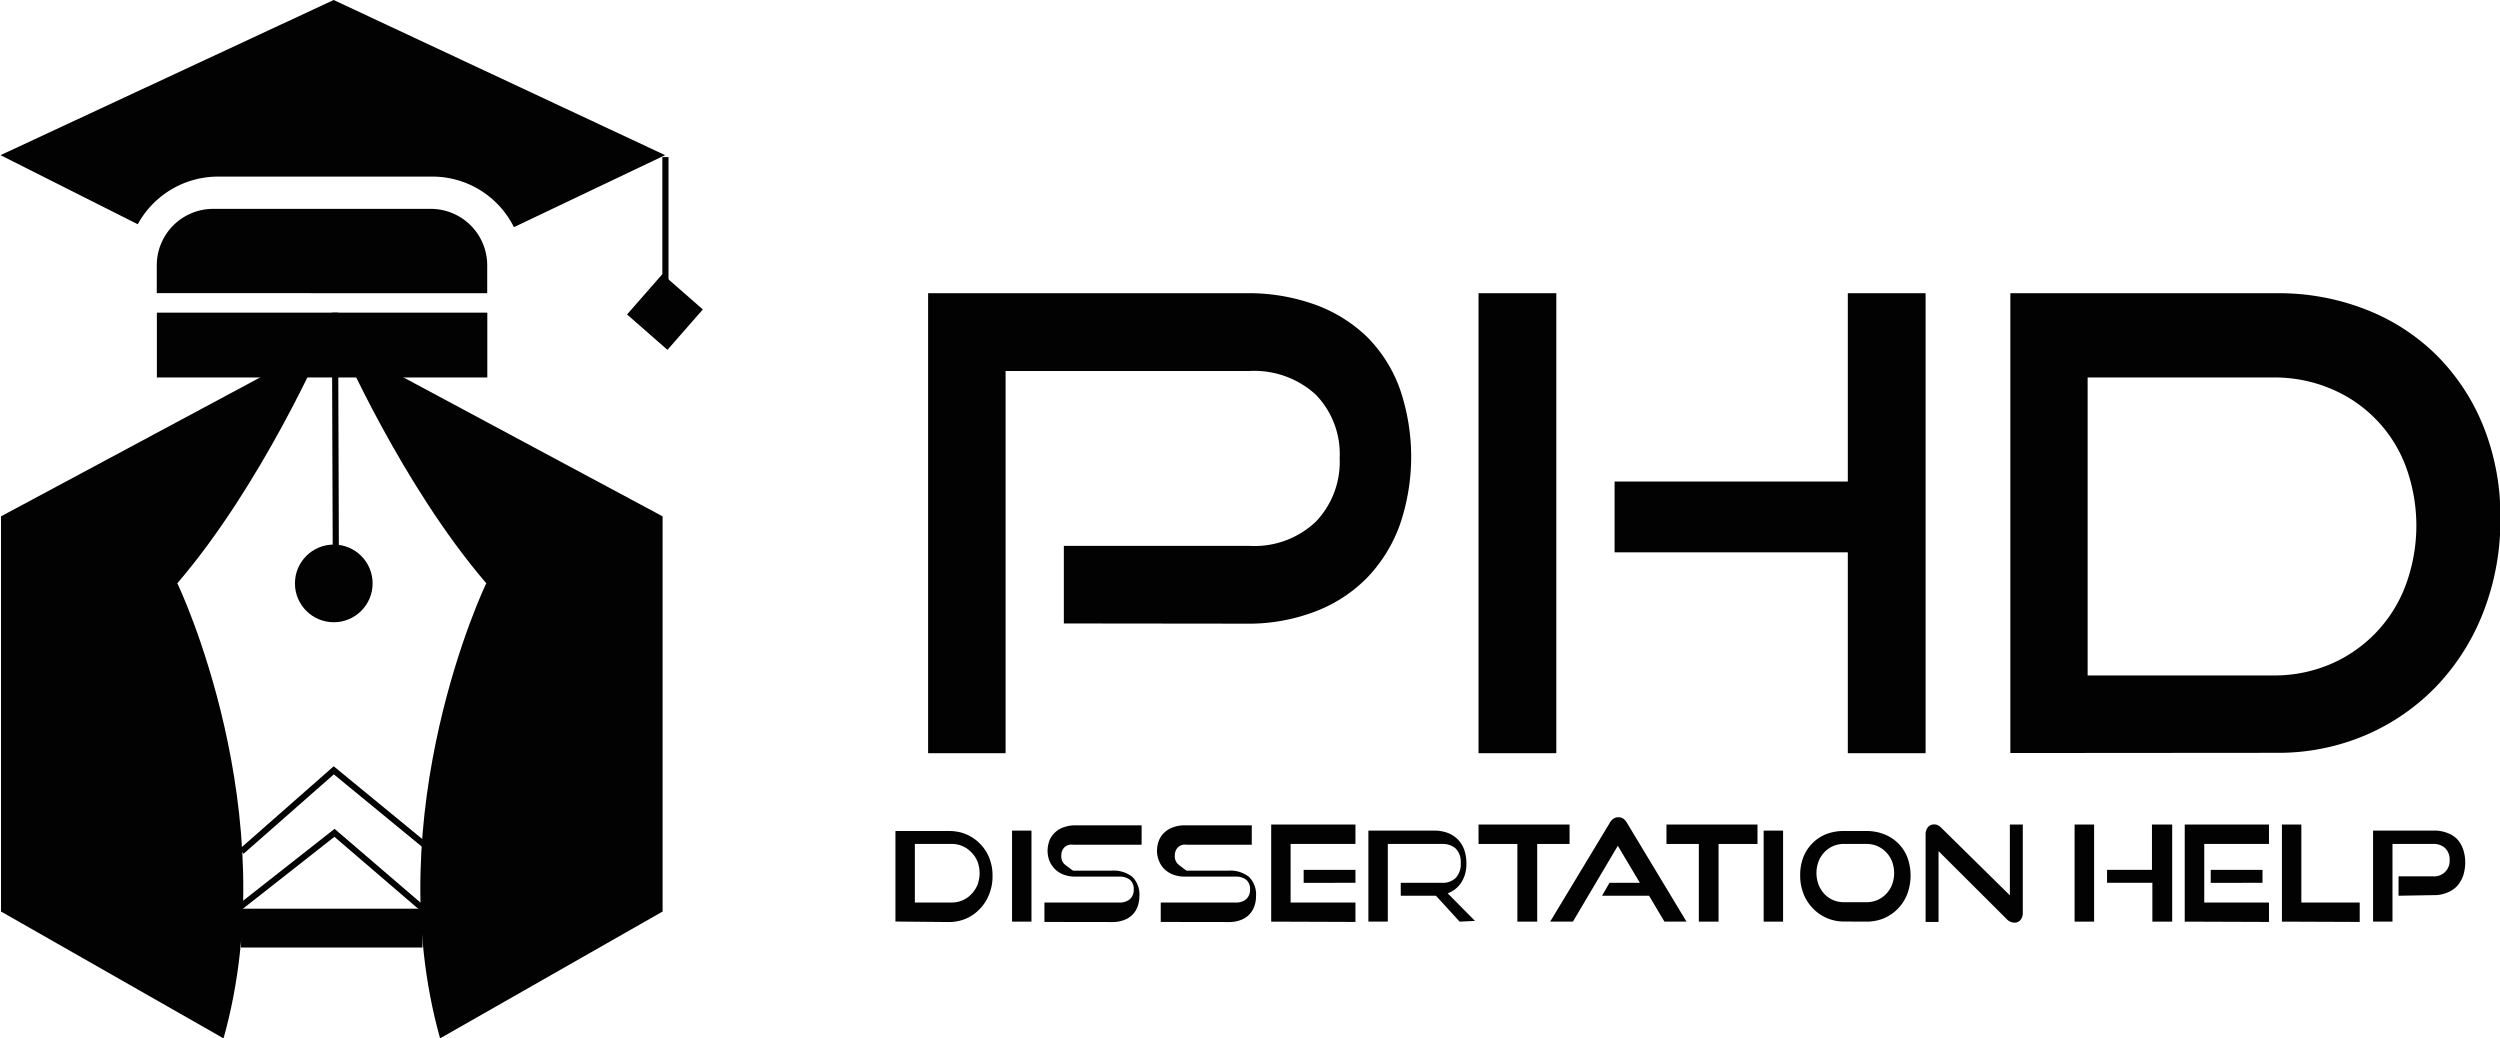 <svg id="Layer_1" data-name="Layer 1" xmlns="http://www.w3.org/2000/svg" viewBox="0 0 247.17 102.66"><defs><style>.cls-1{fill:#020202;}.cls-2{fill:none;stroke:#020202;stroke-miterlimit:10;stroke-width:0.61px;}</style></defs><title>PHP dissertation Help</title><path class="cls-1" d="M227.75,459.43l22-12.54V407.82l-31.86-17.08s6.06,13.95,14.43,23.7C232.28,414.45,221.49,437.12,227.75,459.43Z" transform="translate(-184.24 -356.77)"/><path class="cls-1" d="M206.34,459.43l-22-12.54V407.82l31.86-17.08s-6.06,13.95-14.43,23.7C201.8,414.45,212.61,437.12,206.34,459.43Z" transform="translate(-184.24 -356.77)"/><rect class="cls-1" x="23.83" y="89.84" width="17.94" height="3.84"/><polyline class="cls-2" points="23.07 90.2 33.07 82.34 42.12 90.11"/><polyline class="cls-2" points="23.88 84.18 33 76.16 41.96 83.52"/><line class="cls-2" x1="33.12" y1="30.91" x2="33.21" y2="57.81"/><circle class="cls-1" cx="33" cy="57.68" r="3.84"/><line class="cls-2" x1="65.79" y1="15.53" x2="65.79" y2="28.99"/><path class="cls-1" d="M205.74,374.23H227a9,9,0,0,1,8.05,5L250,372.11l-32.77-15.34-32.94,15.34,13.57,6.83A9.05,9.05,0,0,1,205.74,374.23Z" transform="translate(-184.24 -356.77)"/><path class="cls-1" d="M232.41,385.76V383a5.58,5.58,0,0,0-5.58-5.58H205.32a5.58,5.58,0,0,0-5.58,5.58v2.75Z" transform="translate(-184.24 -356.77)"/><rect class="cls-1" x="15.51" y="30.91" width="32.67" height="6.41"/><rect class="cls-1" x="247.32" y="384.96" width="5.31" height="5.31" transform="translate(-390.55 -36.47) rotate(-48.79)"/><path class="cls-1" d="M289.42,418.41v-7.67h18.35a8.81,8.81,0,0,0,6.56-2.39,8.54,8.54,0,0,0,2.36-6.28,8.42,8.42,0,0,0-2.36-6.28,9,9,0,0,0-6.56-2.34H283.66v37.79H276V385.76h31.4a19.42,19.42,0,0,1,6.92,1.15,14.49,14.49,0,0,1,5.14,3.23,14,14,0,0,1,3.19,5.1,20.75,20.75,0,0,1,0,13.39,14.77,14.77,0,0,1-3.19,5.2,14.25,14.25,0,0,1-5.14,3.38,18.4,18.4,0,0,1-6.92,1.22Z" transform="translate(-184.24 -356.77)"/><path class="cls-1" d="M330.42,431.24V385.76h7.69v45.48Zm36.51,0V411.38H343.87v-7h23.06V385.76h7.69v45.48Z" transform="translate(-184.24 -356.77)"/><path class="cls-1" d="M383,431.22V385.76h26.33a23.61,23.61,0,0,1,8.87,1.63,20.52,20.52,0,0,1,7,4.56,21,21,0,0,1,4.6,7.05,23.9,23.9,0,0,1,1.65,9,25.08,25.08,0,0,1-1.65,9.19,22.25,22.25,0,0,1-4.6,7.35,21.39,21.39,0,0,1-7,4.88,22,22,0,0,1-8.87,1.78ZM409,423.55a14.14,14.14,0,0,0,5.63-1.11,13.67,13.67,0,0,0,7.45-7.8,16.95,16.95,0,0,0,0-11.8,13.4,13.4,0,0,0-7.45-7.66,14.3,14.3,0,0,0-5.63-1.09H390.64v29.46Z" transform="translate(-184.24 -356.77)"/><path class="cls-1" d="M272.77,447.88v-8.95H278a4.73,4.73,0,0,1,1.3.16,4.23,4.23,0,0,1,2.91,3,4.52,4.52,0,0,1,.16,1.27,4.68,4.68,0,0,1-.33,1.81,4.33,4.33,0,0,1-2.28,2.42,4.42,4.42,0,0,1-1.76.34Zm5.52-1.88a2.76,2.76,0,0,0,1.1-.21,2.68,2.68,0,0,0,.88-.61,3,3,0,0,0,.61-.92,3.3,3.3,0,0,0,.21-1.16,3.26,3.26,0,0,0-.21-1.16,2.8,2.8,0,0,0-.61-.91,2.68,2.68,0,0,0-.88-.61,2.6,2.6,0,0,0-1.1-.21h-3.6V446Z" transform="translate(-184.24 -356.77)"/><path class="cls-1" d="M284.3,447.89v-9h1.92v9Z" transform="translate(-184.24 -356.77)"/><path class="cls-1" d="M287.5,447.92V446h7.4a1.52,1.52,0,0,0,1.06-.34,1.24,1.24,0,0,0,.37-.95,1.18,1.18,0,0,0-.37-.95,1.61,1.61,0,0,0-1.06-.32h-4.32a3.25,3.25,0,0,1-1.16-.19,2.54,2.54,0,0,1-.87-.54,2.57,2.57,0,0,1-.55-.82,2.81,2.81,0,0,1-.19-1,3,3,0,0,1,.18-1,2.18,2.18,0,0,1,.54-.8,2.33,2.33,0,0,1,.88-.53,3.23,3.23,0,0,1,1.19-.19h6.51v1.92h-6.77a1,1,0,0,0-.86.25,1.1,1.1,0,0,0-.31.84,1.07,1.07,0,0,0,.31.83c.24.2.85.64.85.64h3.81a3,3,0,0,1,2.05.61,2.45,2.45,0,0,1,.7,1.92,3.11,3.11,0,0,1-.17,1,2.2,2.2,0,0,1-1.37,1.36,3.18,3.18,0,0,1-1.22.19Z" transform="translate(-184.24 -356.77)"/><path class="cls-1" d="M299,447.92V446h7.4a1.52,1.52,0,0,0,1.06-.34,1.24,1.24,0,0,0,.37-.95,1.18,1.18,0,0,0-.37-.95,1.61,1.61,0,0,0-1.06-.32h-5a3.23,3.23,0,0,1-1.15-.19,2.45,2.45,0,0,1-.87-.54,2.28,2.28,0,0,1-.55-.82,2.59,2.59,0,0,1-.2-1,3,3,0,0,1,.18-1,2.18,2.18,0,0,1,.54-.8,2.41,2.41,0,0,1,.88-.53,3.25,3.25,0,0,1,1.2-.19H308v1.92h-6.43a1,1,0,0,0-.87.25,1.19,1.19,0,0,0-.31.84,1.08,1.08,0,0,0,.32.83c.23.2.84.64.84.64h4.12a3,3,0,0,1,2.05.61,2.45,2.45,0,0,1,.7,1.92,2.87,2.87,0,0,1-.17,1,2.2,2.2,0,0,1-1.37,1.36,3.18,3.18,0,0,1-1.22.19Z" transform="translate(-184.24 -356.77)"/><path class="cls-1" d="M309.92,447.89v-9.6h8.33v1.92h-6.41V446h6.41v1.92Zm3.21-3.83v-1.29h5.12v1.28Z" transform="translate(-184.24 -356.77)"/><path class="cls-1" d="M328.55,447.89l-2.34-2.56h-3.48v-1.28h4.06a1.8,1.8,0,0,0,1.4-.51,2,2,0,0,0,.47-1.45,1.88,1.88,0,0,0-.49-1.42,1.93,1.93,0,0,0-1.36-.46h-5.36v7.68h-1.92v-9H326a3.81,3.81,0,0,1,1.38.23,2.86,2.86,0,0,1,1,.65,2.79,2.79,0,0,1,.62,1,4,4,0,0,1,.22,1.37,3.39,3.39,0,0,1-.49,1.86,2.71,2.71,0,0,1-1.36,1.09l2.7,2.73Z" transform="translate(-184.24 -356.77)"/><path class="cls-1" d="M334.26,447.89v-7.68h-3.84v-1.92h9v1.92h-3.2v7.68Z" transform="translate(-184.24 -356.77)"/><path class="cls-1" d="M348.8,447.89l-1.52-2.56h-4.65l.74-1.28h3l-2.18-3.66-4.44,7.5H337.5l5.88-9.74a1.28,1.28,0,0,1,.37-.43.8.8,0,0,1,.5-.15.82.82,0,0,1,.5.15,1.36,1.36,0,0,1,.36.43l5.87,9.74Z" transform="translate(-184.24 -356.77)"/><path class="cls-1" d="M352.2,447.89v-7.68H349v-1.92h9v1.92h-3.85v7.68Z" transform="translate(-184.24 -356.77)"/><path class="cls-1" d="M358.61,447.89v-9h1.92v9Z" transform="translate(-184.24 -356.77)"/><path class="cls-1" d="M366.56,447.88a4.22,4.22,0,0,1-3.1-1.32,4.32,4.32,0,0,1-.92-1.45,4.87,4.87,0,0,1-.32-1.81,4.82,4.82,0,0,1,.32-1.8,4.07,4.07,0,0,1,.92-1.39,4,4,0,0,1,1.38-.89,4.79,4.79,0,0,1,1.72-.29h2.19a4.66,4.66,0,0,1,1.77.32,4,4,0,0,1,2.3,2.29,5.27,5.27,0,0,1,0,3.59,4.3,4.3,0,0,1-2.3,2.42,4.45,4.45,0,0,1-1.76.34Zm2.17-1.91a2.81,2.81,0,0,0,1.11-.21,2.68,2.68,0,0,0,.88-.61,2.72,2.72,0,0,0,.58-.91,3.28,3.28,0,0,0,0-2.31,2.78,2.78,0,0,0-.58-.9,2.68,2.68,0,0,0-.88-.61,2.64,2.64,0,0,0-1.11-.21h-2.15a2.6,2.6,0,0,0-1.1.21,2.64,2.64,0,0,0-.87.61,2.81,2.81,0,0,0-.57.9,3.28,3.28,0,0,0,0,2.31,3,3,0,0,0,.57.91,2.64,2.64,0,0,0,.87.61,2.76,2.76,0,0,0,1.1.21Z" transform="translate(-184.24 -356.77)"/><path class="cls-1" d="M375.9,440.92v7h-1.28v-8.65a1.09,1.09,0,0,1,.23-.72.78.78,0,0,1,.63-.27.72.72,0,0,1,.35.08,1.1,1.1,0,0,1,.35.26l6.77,6.67v-7h1.28V447a1.07,1.07,0,0,1-.2.69.75.75,0,0,1-.6.3,1.06,1.06,0,0,1-.79-.35Z" transform="translate(-184.24 -356.77)"/><path class="cls-1" d="M389.35,447.89v-9.6h1.93v9.6Zm7.69,0v-3.84h-4.48v-1.28H397v-4.48H399v9.6Z" transform="translate(-184.24 -356.77)"/><path class="cls-1" d="M400.24,447.89v-9.6h8.33v1.92h-6.4V446h6.4v1.92Zm2.57-3.83v-1.29h5.12v1.28Z" transform="translate(-184.24 -356.77)"/><path class="cls-1" d="M409.85,447.89v-9.6h1.92V446h5.77v1.92Z" transform="translate(-184.24 -356.77)"/><path class="cls-1" d="M421.38,445.33v-1.92h3.4a1.52,1.52,0,0,0,1.65-1.61,1.53,1.53,0,0,0-.44-1.17,1.64,1.64,0,0,0-1.21-.42h-4v7.68h-1.92v-9h6a3.44,3.44,0,0,1,1.31.22,2.6,2.6,0,0,1,1,.62,2.88,2.88,0,0,1,.59,1,3.92,3.92,0,0,1,.21,1.32,4.19,4.19,0,0,1-.21,1.32,3.06,3.06,0,0,1-.59,1,2.7,2.7,0,0,1-1,.66,3.27,3.27,0,0,1-1.31.24Z" transform="translate(-184.24 -356.77)"/></svg>
